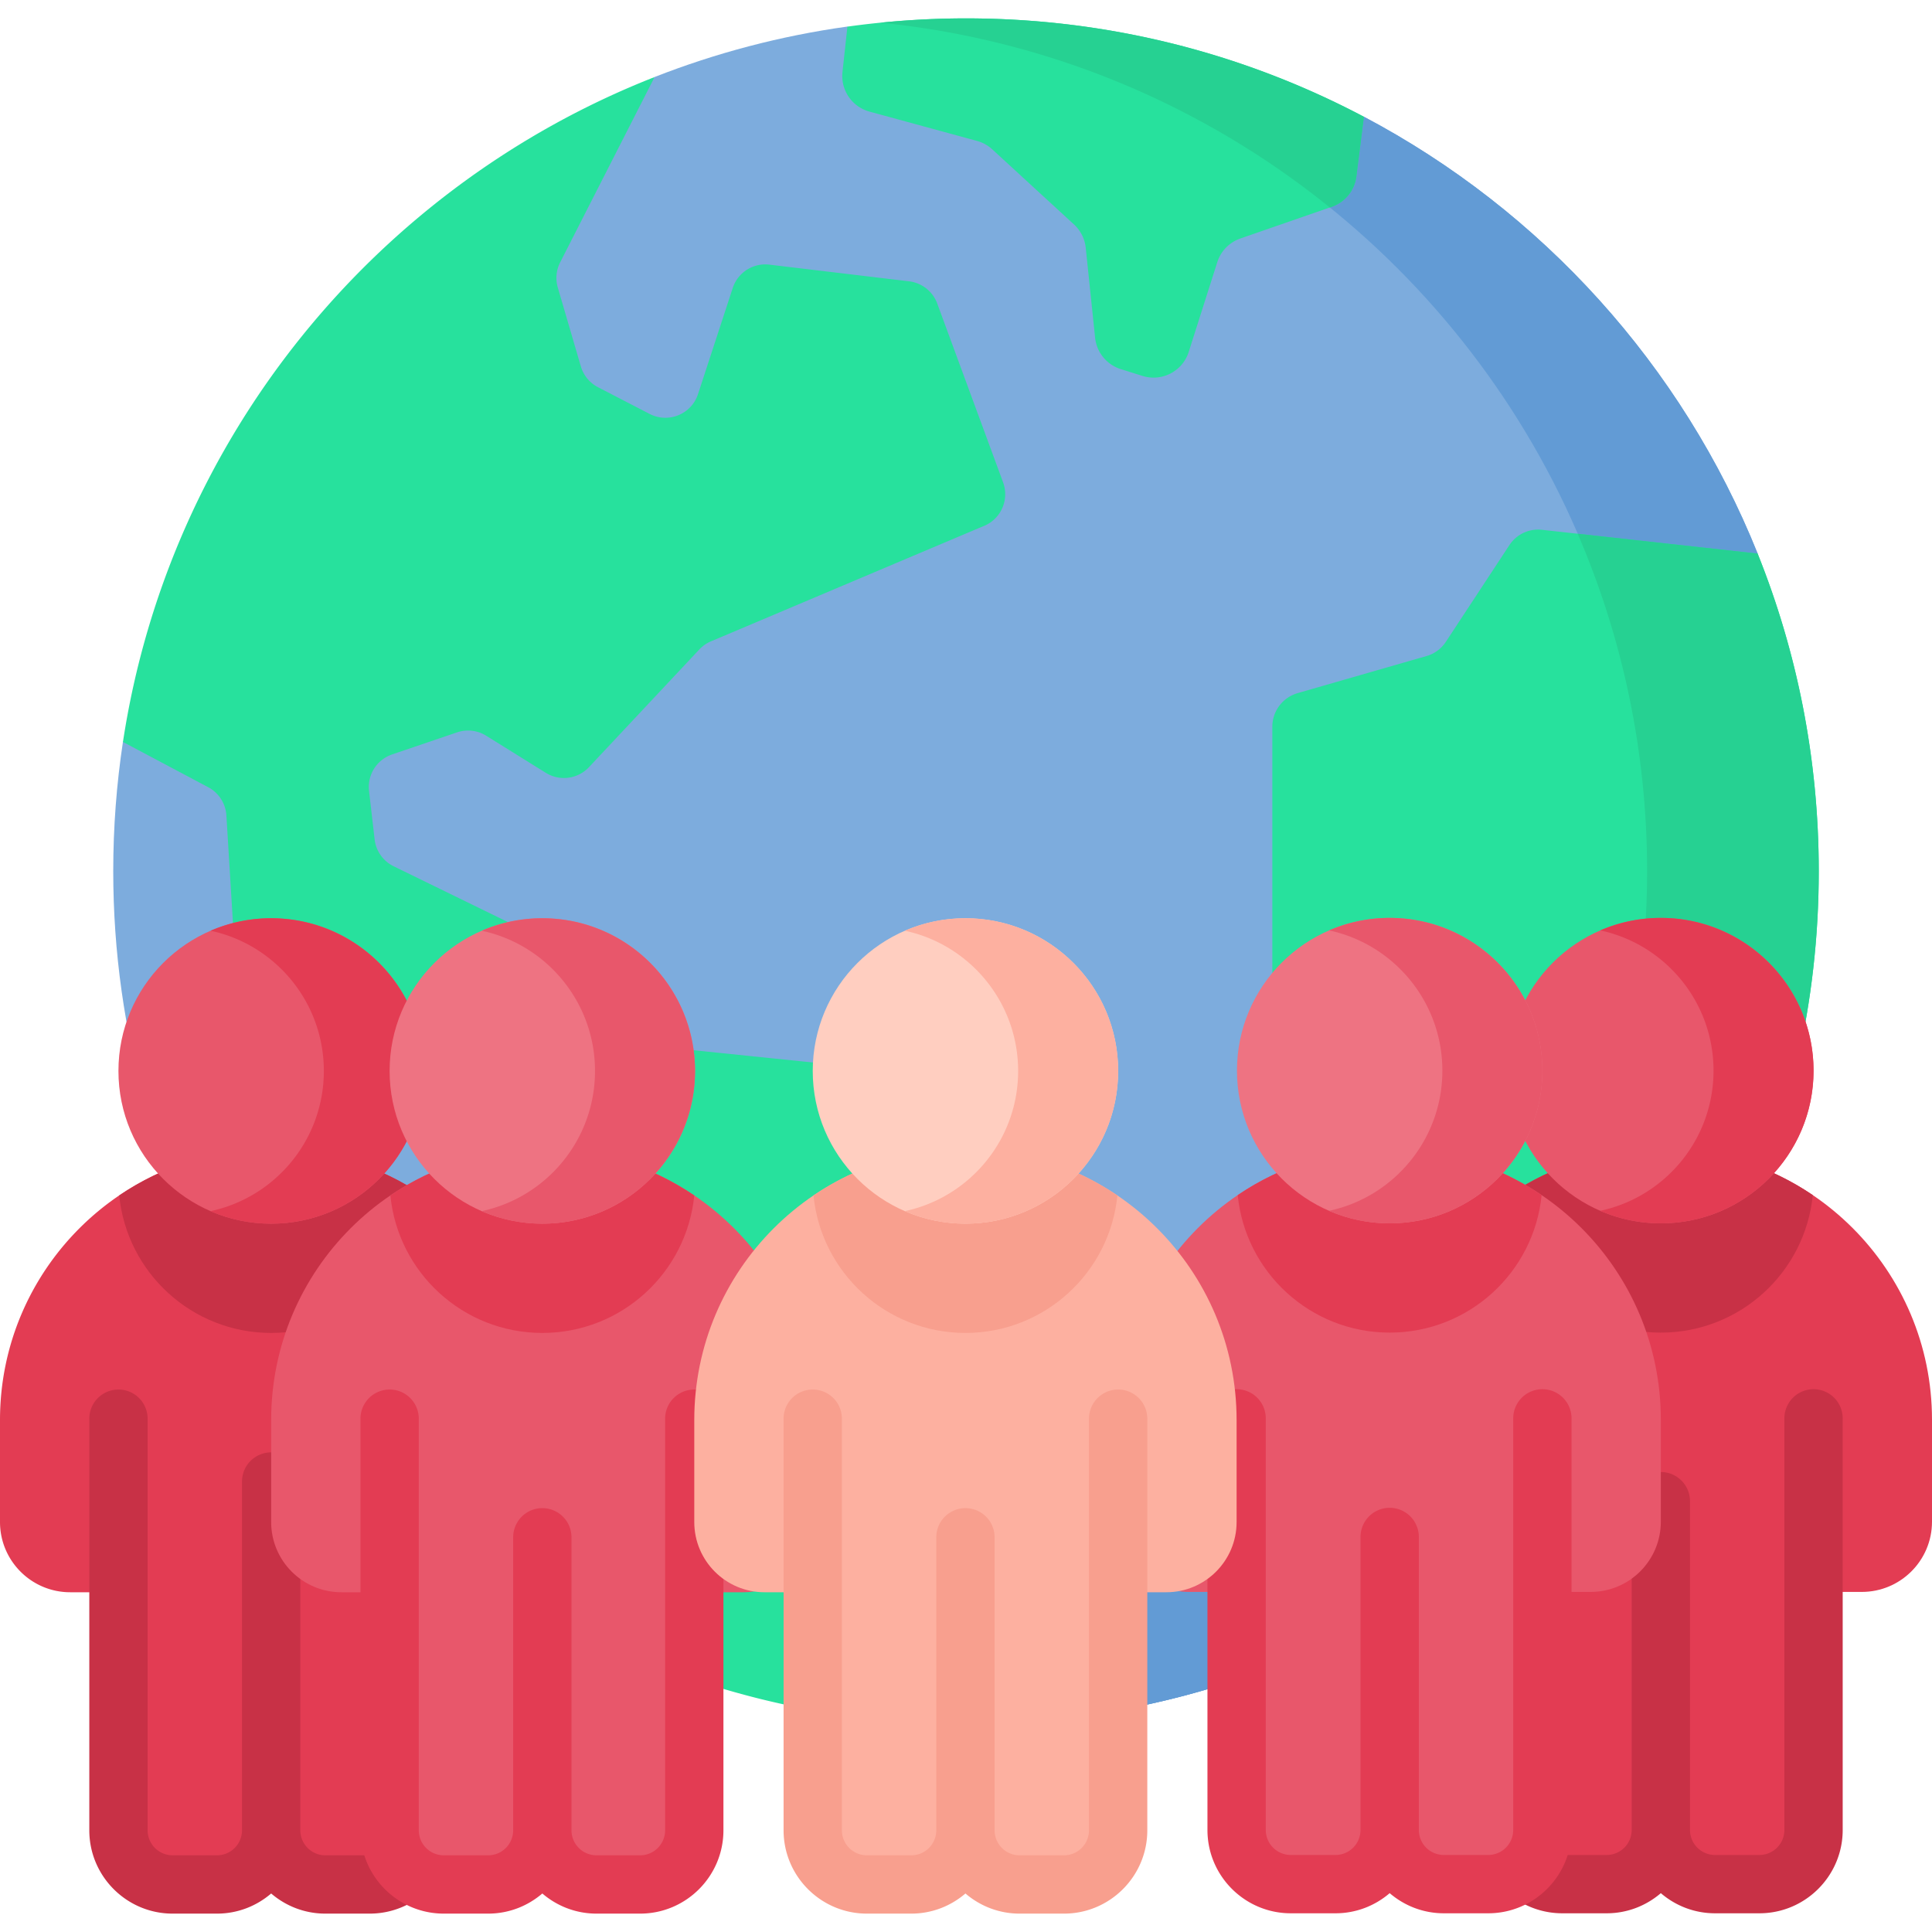 <svg xmlns="http://www.w3.org/2000/svg" version="1.1" xmlns:xlink="http://www.w3.org/1999/xlink" width="512" height="512" x="0" y="0" viewBox="0 0 512 512" style="enable-background:new 0 0 512 512" xml:space="preserve" class=""><g><path fill="#7DACDD" d="M466.94 312.11c-32.01 83.06-111.67 142.45-205.48 144.67l-61.54-49-51.11 22.08c-70.74-38.18-118.8-112.98-118.8-199 0-11.64.88-23.08 2.57-34.24l.01-.01 79.74-103.8 61.14-72.39v-.01c16.2-6.35 33.31-10.89 51.08-13.37l.02.02 71.85 27.47 65.03-3.58v-.02c47.11 24.9 84.35 65.95 104.35 115.78h-.01L419.9 281.12z" opacity="1" data-original="#7dacdd" class=""></path><g fill="#629BD5"><path d="M346.564 408.018h-78.02v48.472c27.621-1.511 53.916-7.988 78.02-18.541zM320.18 33.22l41.27-2.27v-.02c47.11 24.9 84.35 65.95 104.35 115.78h-.01l-29.3 85.83c.01-.56.01-1.12.01-1.68 0-85.01-46.94-159.06-116.32-197.64z" fill="#629BD5" opacity="1" data-original="#629bd5"></path><path d="M466.94 312.11c-32.01 83.06-111.67 142.45-205.48 144.67l-5.63-4.48c84.69-17.24 152.16-81.84 173.55-164.94z" fill="#629BD5" opacity="1" data-original="#629bd5"></path></g><path fill="#27E19D" d="M256 4.871c-10.666 0-21.154.756-31.427 2.186l-1.307 12.027a9.779 9.779 0 0 0 7.148 10.49l28.506 7.774a9.774 9.774 0 0 1 4.043 2.234l21.659 19.902a9.778 9.778 0 0 1 3.109 6.186l2.482 23.829a9.777 9.777 0 0 0 6.799 8.316l5.767 1.809c5.137 1.611 10.61-1.234 12.243-6.364l7.569-23.78a9.78 9.78 0 0 1 6.112-6.272l24.248-8.413a9.778 9.778 0 0 0 6.496-8.013l1.999-15.837C329.964 14.307 294.086 4.871 256 4.871z" opacity="1" data-original="#27e19d"></path><path fill="#26D192" d="M233.325 6.015c44.865 4.498 85.856 22.122 119.089 48.967l.537-.186a9.778 9.778 0 0 0 6.496-8.013l1.999-15.837C329.964 14.307 294.086 4.871 256 4.871c-7.656 0-15.217.396-22.675 1.144z" opacity="1" data-original="#26d192" class=""></path><path fill="#27E19D" d="m97.795 209.588 1.484 12.857a9.1 9.1 0 0 0 5.048 7.129l29.731 14.515a9.035 9.035 0 0 1 4.821 5.903l5.295 20.542c1.185 4.626 5.759 7.541 10.456 6.676l5.264-.979a9.224 9.224 0 0 1 2.915-.062l62.713 6.439a9.095 9.095 0 0 1 7.798 8.293l1.463 18.615a9.112 9.112 0 0 0 3.286 6.305l20.093 30.638a9.087 9.087 0 0 1 3.307 7.016v103.317c-1.813.041-3.637.062-5.47.062-38.786 0-75.296-9.776-107.19-26.991a.222.222 0 0 1-.062-.041l5.511-46.224a9.1 9.1 0 0 0-1.69-6.459l-38.22-52.086a9.12 9.12 0 0 1-.855-9.344l6.841-14.144a9.075 9.075 0 0 0 .515-6.614l-6.933-22.746a9.086 9.086 0 0 0-5.707-5.934l-40.414-14.103a9.092 9.092 0 0 1-6.088-8.025l-1.71-28.041a9.105 9.105 0 0 0-4.811-7.479l-22.602-12.002c12.26-80.624 67.117-147.246 140.888-176.205l-25.023 49.109a9.095 9.095 0 0 0-.628 6.676l6.109 20.892a9.087 9.087 0 0 0 4.543 5.522l13.681 7.077c4.976 2.575 11.085.082 12.826-5.243l9.199-28.114a9.077 9.077 0 0 1 9.715-6.202l37.025 4.42a9.103 9.103 0 0 1 7.458 5.882l17.451 47.388a9.095 9.095 0 0 1-4.605 11.353l-72.525 30.669a9.148 9.148 0 0 0-3.369 2.266l-29.247 31.194a9.096 9.096 0 0 1-11.445 1.494l-15.782-9.818a9.084 9.084 0 0 0-7.726-.896l-17.225 5.851a9.11 9.11 0 0 0-6.109 9.652zM465.79 146.711l-57.177-6.309a9.094 9.094 0 0 0-8.597 4.045l-16.859 25.655a9.092 9.092 0 0 1-5.085 3.745l-34.185 9.841a9.272 9.272 0 0 0-6.707 8.91V300.36l56.901 27.281a9.094 9.094 0 0 1 5.162 8.2v62.074l2.231 5.875c49.228-41.455 80.516-103.533 80.516-172.928 0-29.744-5.757-58.141-16.2-84.151z" opacity="1" data-original="#27e19d"></path><path fill="#26D192" d="M418.107 141.45c11.827 27.423 18.392 57.649 18.392 89.413 0 45.938-13.71 88.671-37.257 124.339v42.714l2.232 5.875c49.227-41.455 80.516-103.533 80.516-172.928 0-29.744-5.758-58.14-16.201-84.151z" opacity="1" data-original="#26d192" class=""></path><path fill="#E33C53" d="M493.388 421.876H386.89c-10.279 0-18.612-8.333-18.612-18.612v-27.022c0-39.688 32.173-71.861 71.861-71.861S512 336.554 512 376.242v27.022c0 10.279-8.333 18.612-18.612 18.612z" opacity="1" data-original="#e33c53" class=""></path><path fill="#C83146" d="M480.407 316.716c-11.487-7.786-25.345-12.336-40.268-12.336-14.922 0-28.781 4.55-40.268 12.336 2.023 20.458 19.278 36.439 40.268 36.439 20.99.001 38.245-15.98 40.268-36.439z" opacity="1" data-original="#c83146" class=""></path><circle cx="440.139" cy="283.724" r="40.469" fill="#E8576B" opacity="1" data-original="#e8576b"></circle><path fill="#E33C53" d="M480.611 283.727c0 22.347-18.124 40.47-40.47 40.47a40.223 40.223 0 0 1-16.073-3.321c17.16-3.649 30.035-18.892 30.035-37.149 0-18.247-12.865-33.5-30.014-37.159a40.291 40.291 0 0 1 16.053-3.311c22.346-.001 40.469 18.112 40.469 40.47zM399.67 375.88v109.084c0 7.926 6.425 14.351 14.351 14.351h11.766c7.926 0 14.351-6.425 14.351-14.351 0 7.926 6.425 14.351 14.351 14.351h11.766c7.926 0 14.351-6.425 14.351-14.351V375.88z" opacity="1" data-original="#e33c53" class=""></path><path fill="#C83146" d="M480.607 368.154a7.726 7.726 0 0 0-7.726 7.726v109.084a6.633 6.633 0 0 1-6.625 6.625H454.49a6.633 6.633 0 0 1-6.625-6.625v-87.136a7.726 7.726 0 1 0-15.452 0v87.136a6.633 6.633 0 0 1-6.625 6.625h-11.767a6.633 6.633 0 0 1-6.625-6.625V375.88a7.726 7.726 0 1 0-15.452 0v109.084c0 12.174 9.904 22.077 22.077 22.077h11.767c5.479 0 10.488-2.018 14.351-5.335 3.864 3.317 8.872 5.335 14.351 5.335h11.766c12.174 0 22.077-9.904 22.077-22.077V375.88a7.726 7.726 0 0 0-7.726-7.726z" opacity="1" data-original="#c83146" class=""></path><path fill="#E8576B" d="M421.527 421.876H315.028c-10.279 0-18.612-8.333-18.612-18.612v-27.022c0-39.688 32.173-71.861 71.861-71.861s71.861 32.173 71.861 71.861v27.022c.001 10.279-8.332 18.612-18.611 18.612z" opacity="1" data-original="#e8576b"></path><path fill="#E33C53" d="M408.545 316.716c-11.487-7.786-25.345-12.336-40.268-12.336-14.922 0-28.781 4.55-40.268 12.336 2.023 20.458 19.278 36.439 40.268 36.439 20.99.001 38.246-15.98 40.268-36.439z" opacity="1" data-original="#e33c53" class=""></path><circle cx="368.277" cy="283.724" r="40.469" fill="#EE7382" opacity="1" data-original="#ee7382" class=""></circle><path fill="#E8576B" d="M408.75 283.727c0 22.347-18.124 40.47-40.47 40.47a40.223 40.223 0 0 1-16.073-3.321c17.16-3.649 30.035-18.892 30.035-37.149 0-18.247-12.865-33.5-30.014-37.159a40.291 40.291 0 0 1 16.053-3.311c22.345-.001 40.469 18.112 40.469 40.47zM327.713 375.88v109.084c0 7.926 6.425 14.351 14.351 14.351h11.862c7.926 0 14.351-6.425 14.351-14.351 0 7.926 6.425 14.351 14.351 14.351h11.766c7.926 0 14.351-6.425 14.351-14.351V375.88z" opacity="1" data-original="#e8576b"></path><path fill="#E33C53" d="M408.746 368.154a7.726 7.726 0 0 0-7.726 7.726v109.084a6.633 6.633 0 0 1-6.625 6.625h-11.766a6.633 6.633 0 0 1-6.625-6.625v-77.652a7.726 7.726 0 1 0-15.452 0v77.652a6.633 6.633 0 0 1-6.625 6.625h-11.862a6.633 6.633 0 0 1-6.625-6.625V375.88a7.726 7.726 0 1 0-15.452 0v109.084c0 12.174 9.904 22.077 22.078 22.077h11.862c5.479 0 10.488-2.018 14.352-5.335 3.864 3.317 8.872 5.335 14.351 5.335h11.766c12.174 0 22.077-9.904 22.077-22.077V375.88a7.729 7.729 0 0 0-7.728-7.726zM18.612 421.963H125.11c10.279 0 18.612-8.333 18.612-18.612v-27.022c0-39.688-32.173-71.861-71.861-71.861C32.173 304.467 0 336.64 0 376.328v27.022c0 10.28 8.333 18.613 18.612 18.613z" opacity="1" data-original="#e33c53" class=""></path><path fill="#C83146" d="M31.593 316.803c11.487-7.786 25.345-12.336 40.268-12.336 14.922 0 28.781 4.55 40.268 12.336-2.023 20.458-19.278 36.439-40.268 36.439s-38.245-15.98-40.268-36.439z" opacity="1" data-original="#c83146" class=""></path><circle cx="71.857" cy="283.811" r="40.469" fill="#E8576B" opacity="1" data-original="#e8576b"></circle><path fill="#E33C53" d="M112.33 283.814c0 22.347-18.124 40.47-40.47 40.47a40.223 40.223 0 0 1-16.073-3.321c17.16-3.649 30.035-18.892 30.035-37.149 0-18.247-12.865-33.5-30.014-37.159a40.291 40.291 0 0 1 16.053-3.311c22.345-.001 40.469 18.112 40.469 40.47zM31.393 375.968v109.084c0 7.926 6.425 14.351 14.351 14.351H57.51c7.926 0 14.351-6.425 14.351-14.351 0 7.926 6.425 14.351 14.351 14.351h11.766c7.926 0 14.351-6.425 14.351-14.351V375.968z" opacity="1" data-original="#e33c53" class=""></path><path fill="#C83146" d="M112.33 368.241a7.726 7.726 0 0 0-7.726 7.726v109.084a6.633 6.633 0 0 1-6.625 6.625H86.212a6.633 6.633 0 0 1-6.625-6.625v-92.433a7.726 7.726 0 1 0-15.452 0v92.433a6.633 6.633 0 0 1-6.625 6.625H45.744a6.633 6.633 0 0 1-6.625-6.625V375.967a7.726 7.726 0 1 0-15.452 0v109.084c0 12.174 9.904 22.077 22.077 22.077H57.51c5.479 0 10.488-2.018 14.351-5.335 3.864 3.317 8.872 5.335 14.351 5.335h11.767c12.174 0 22.077-9.904 22.077-22.077V375.967a7.726 7.726 0 0 0-7.726-7.726z" opacity="1" data-original="#c83146" class=""></path><path fill="#E8576B" d="M90.473 421.963h106.498c10.279 0 18.612-8.333 18.612-18.612v-27.022c0-39.688-32.173-71.861-71.861-71.861s-71.861 32.173-71.861 71.861v27.022c0 10.279 8.333 18.612 18.612 18.612z" opacity="1" data-original="#e8576b"></path><path fill="#E33C53" d="M103.455 316.803c11.487-7.786 25.345-12.336 40.268-12.336 14.922 0 28.781 4.55 40.268 12.336-2.023 20.458-19.278 36.439-40.268 36.439s-38.246-15.98-40.268-36.439z" opacity="1" data-original="#e33c53" class=""></path><circle cx="143.719" cy="283.811" r="40.469" fill="#EE7382" opacity="1" data-original="#ee7382" class=""></circle><path fill="#E8576B" d="M184.191 283.814c0 22.347-18.124 40.47-40.47 40.47a40.223 40.223 0 0 1-16.073-3.321c17.16-3.649 30.035-18.892 30.035-37.149 0-18.247-12.865-33.5-30.014-37.159a40.291 40.291 0 0 1 16.053-3.311c22.346-.001 40.469 18.112 40.469 40.47zM103.254 375.968v109.084c0 7.926 6.425 14.351 14.351 14.351h11.766c7.926 0 14.351-6.425 14.351-14.351 0 7.926 6.425 14.351 14.351 14.351h11.565c7.926 0 14.351-6.425 14.351-14.351V375.968z" opacity="1" data-original="#e8576b"></path><path fill="#E33C53" d="M183.99 368.241a7.726 7.726 0 0 0-7.726 7.726v109.084a6.633 6.633 0 0 1-6.625 6.625h-11.565a6.633 6.633 0 0 1-6.625-6.625v-77.652a7.726 7.726 0 1 0-15.452 0v77.652a6.633 6.633 0 0 1-6.625 6.625h-11.766a6.633 6.633 0 0 1-6.625-6.625V375.967a7.726 7.726 0 1 0-15.452 0v109.084c0 12.174 9.904 22.077 22.077 22.077h11.766c5.479 0 10.488-2.018 14.351-5.335 3.864 3.317 8.872 5.335 14.352 5.335h11.565c12.174 0 22.077-9.904 22.077-22.077V375.967a7.726 7.726 0 0 0-7.727-7.726z" opacity="1" data-original="#e33c53" class=""></path><path fill="#FDB0A0" d="M309.101 421.963H202.602c-10.279 0-18.612-8.333-18.612-18.612v-27.022c0-39.688 32.173-71.861 71.861-71.861s71.861 32.173 71.861 71.861v27.022c.001 10.279-8.332 18.612-18.611 18.612z" opacity="1" data-original="#fdb0a0"></path><path fill="#F89F8E" d="M296.12 316.803c-11.487-7.786-25.345-12.336-40.268-12.336-14.922 0-28.781 4.55-40.268 12.336 2.023 20.458 19.278 36.439 40.268 36.439s38.245-15.98 40.268-36.439z" opacity="1" data-original="#f89f8e"></path><circle cx="255.852" cy="283.811" r="40.469" fill="#FFCEC0" opacity="1" data-original="#ffcec0"></circle><path fill="#FDB0A0" d="M296.324 283.814c0 22.347-18.124 40.47-40.47 40.47a40.223 40.223 0 0 1-16.073-3.321c17.16-3.649 30.035-18.892 30.035-37.149 0-18.247-12.865-33.5-30.014-37.159a40.291 40.291 0 0 1 16.053-3.311c22.346-.001 40.469 18.112 40.469 40.47zM215.383 375.968v109.084c0 7.926 6.425 14.351 14.351 14.351H241.5c7.926 0 14.351-6.425 14.351-14.351 0 7.926 6.425 14.351 14.351 14.351h11.766c7.926 0 14.351-6.425 14.351-14.351V375.968z" opacity="1" data-original="#fdb0a0"></path><path fill="#F89F8E" d="M296.32 368.241a7.726 7.726 0 0 0-7.726 7.726v109.084a6.633 6.633 0 0 1-6.625 6.625h-11.766a6.633 6.633 0 0 1-6.625-6.625v-77.652a7.726 7.726 0 1 0-15.452 0v77.652a6.633 6.633 0 0 1-6.625 6.625h-11.766a6.633 6.633 0 0 1-6.625-6.625V375.967a7.726 7.726 0 1 0-15.452 0v109.084c0 12.174 9.904 22.077 22.077 22.077h11.766c5.479 0 10.488-2.018 14.351-5.335 3.864 3.317 8.872 5.335 14.351 5.335h11.766c12.174 0 22.078-9.904 22.078-22.077V375.967a7.726 7.726 0 0 0-7.727-7.726z" opacity="1" data-original="#f89f8e"></path></g></svg>